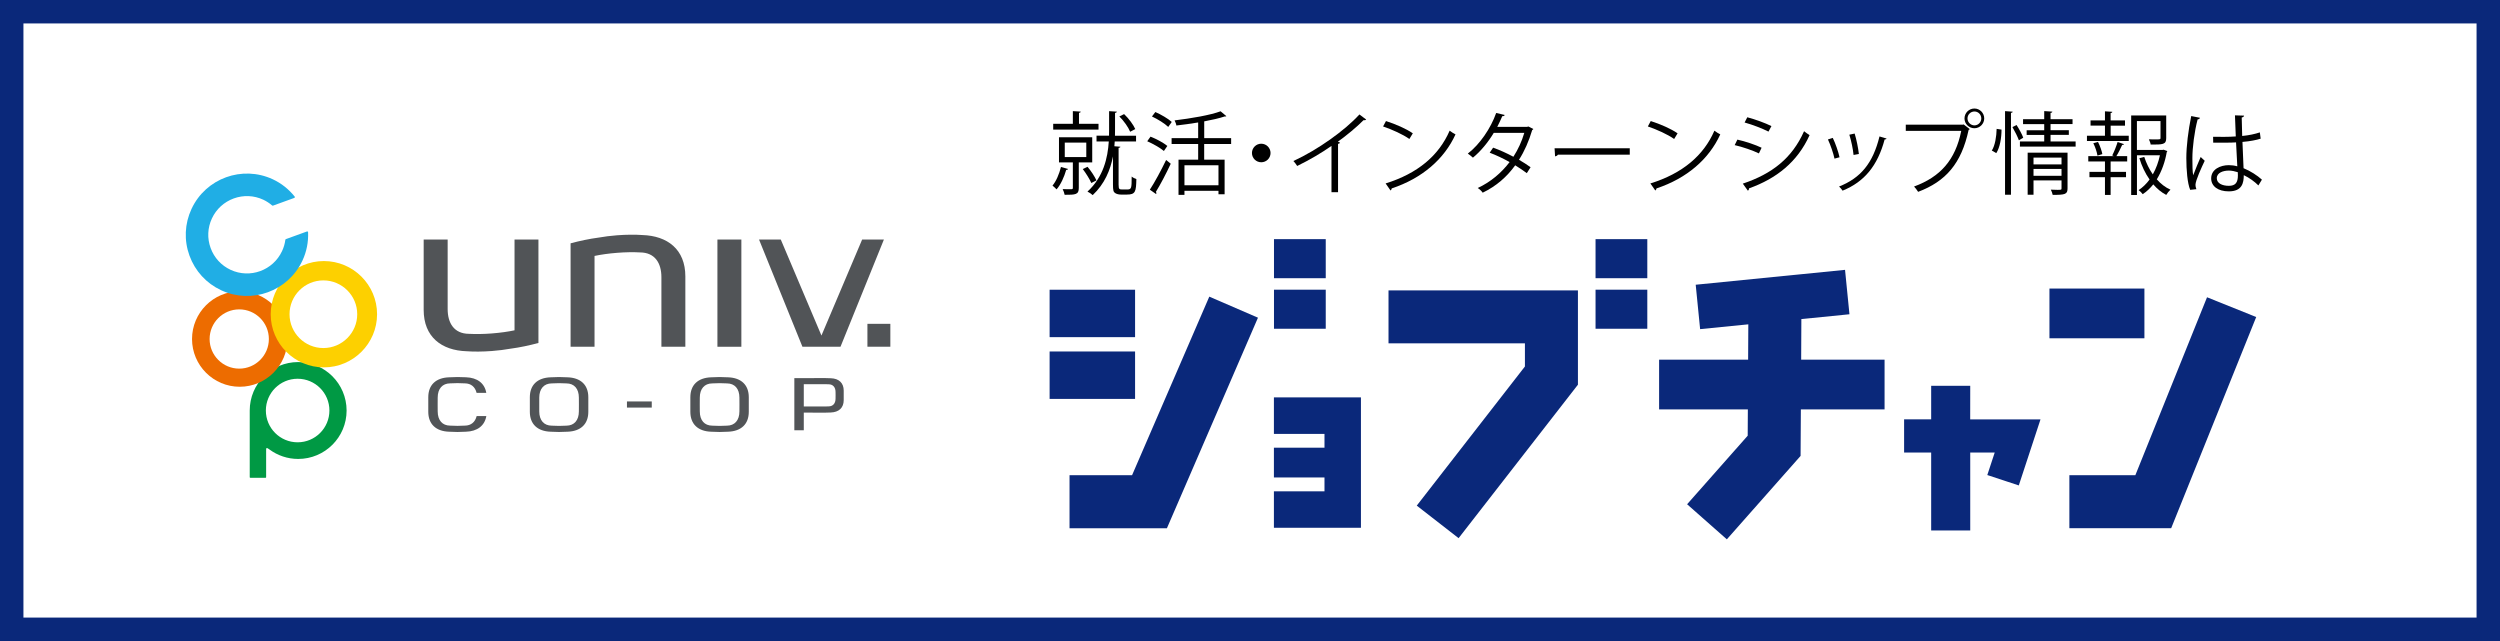 <?xml version="1.0" encoding="utf-8"?>
<!-- Generator: Adobe Illustrator 26.3.1, SVG Export Plug-In . SVG Version: 6.00 Build 0)  -->
<svg version="1.1" xmlns="http://www.w3.org/2000/svg" xmlns:xlink="http://www.w3.org/1999/xlink" x="0px" y="0px" width="640px"
	 height="164.1px" viewBox="0 0 640 164.1" style="enable-background:new 0 0 640 164.1;" xml:space="preserve">
<rect x="0" y="0" width="640" height="164.1" fill="#808080" stroke="none"/>
<style type="text/css">
	.st0{fill:#FFFFFF;}
	.st1{fill:#0A287A;}
	.st2{fill:#515457;}
	.st3{fill:#009944;}
	.st4{fill:#ED6C00;}
	.st5{fill:#FDD000;}
	.st6{fill:#20AEE5;}
</style>
<g id="背景">
	<rect id="Plan_UK" x="-0.16" y="0" class="st0" width="640" height="164.1"/>
</g>
<g id="ロゴ">
	<g id="ジョブチャン_00000114793518339743226250000000650785602104589235_">
		<g id="ン">
			
				<rect id="ン_00000091703776506266161670000004508200321799953338_" x="524.66" y="73.87" class="st1" width="24.31" height="12.73"/>
			<path id="ン_00000079481821337332816750000014537662562109239941_" class="st1" d="M565,76.1l-18.35,45.55h-16.89v13.57h26.06
				l21.77-54.06L565,76.1z"/>
		</g>
		<g id="ャ">
			<path class="st1" d="M504.38,98.77h-10v8.58h-6.93v8.49h6.93v19.96h10v-19.96h6.27l-1.9,5.77l8.06,2.66l5.56-16.91h-18
				L504.38,98.77z"/>
		</g>
		<g id="チ">
			<path class="st1" d="M461.15,81.68l12.31-1.23l-1.13-11.37l-38.23,3.81l1.13,11.37l12.34-1.23l-0.05,9.04h-22.79v12.73h22.72
				l-0.04,6.74l-15.51,17.55l10.17,8.98l18.88-21.36l0.07-11.91h21.43V92.07H461.1L461.15,81.68z"/>
		</g>
		<g id="ブ">
			
				<rect id="ブ_00000030452317221599425470000001183314443099260807_" x="408.46" y="74.16" class="st1" width="13.25" height="10"/>
			
				<rect id="ブ_00000030486718005544289970000003485203298390146176_" x="408.46" y="61.22" class="st1" width="13.25" height="10"/>
			<path id="ブ_00000083775847941271553610000004389538645681797762_" class="st1" d="M355.46,87.9h34.92v5.92l-27.69,35.62
				l10.71,8.33l30.55-39.29V74.35h-48.49V87.9z"/>
		</g>
		<g id="ョ_00000108277485998406663580000000320314401472047035_">
			<path id="ョ" class="st1" d="M326.12,111.08h12.95v3.53h-12.95v7.62h12.95v3.55h-12.95v9.33h22.28v-33.38h-22.28V111.08z"/>
		</g>
		<g id="ジ_00000163047360821565256020000006530111900194496680_">
			<rect x="326.14" y="74.16" class="st1" width="13.25" height="10"/>
			
				<rect id="ジ_00000160150437756905529450000003885108681090158994_" x="326.14" y="61.22" class="st1" width="13.25" height="10"/>
			<path id="ジ_00000016058562534778602640000013048423905316540326_" class="st1" d="M289.81,121.65H273.8v13.58h24.93l23.31-53.9
				l-12.46-5.39L289.81,121.65z"/>
			
				<rect id="ジ_00000052822010214193046950000007818136735513118109_" x="268.7" y="89.98" class="st1" width="21.88" height="12.14"/>
			
				<rect id="ジ_00000139264614797503276510000016898829125782966691_" x="268.7" y="74.17" class="st1" width="21.88" height="12.14"/>
		</g>
	</g>
	<g>
		<path d="M273.41,43.25c-0.05,0.18-0.23,0.25-0.46,0.23c-0.51,1.8-1.41,3.8-2.47,5c-0.23-0.25-0.74-0.74-1.04-0.97
			c0.92-1.08,1.71-2.93,2.17-4.77L273.41,43.25z M281.22,31.7v1.48h-11.6V31.7h5.03v-3.25l2.01,0.12c-0.02,0.18-0.14,0.28-0.44,0.32
			v2.81H281.22z M279.61,41.57h-3.44v6.55c0,1.71-0.83,1.75-3.62,1.75c-0.07-0.42-0.3-1.04-0.51-1.45c1.11,0.02,1.96,0.02,2.26,0.02
			c0.28-0.02,0.35-0.12,0.35-0.35v-6.52h-3.55v-6.43h8.51V41.57z M272.58,36.5v3.71h5.51V36.5H272.58z M278.41,42.7
			c0.9,1.06,1.84,2.51,2.28,3.48l-1.31,0.67c-0.42-0.97-1.36-2.49-2.19-3.57L278.41,42.7z M286.37,47.4c0,0.97,0.16,1.11,0.9,1.11
			h1.13c1.25,0,1.31-0.14,1.31-3.32c0.3,0.28,0.81,0.53,1.2,0.65c-0.07,3.23-0.23,3.97-2.42,3.97h-1.54c-0.51,0-1.08-0.12-1.48-0.39
			c-0.42-0.28-0.55-0.65-0.55-2.21v-7.17c-0.67,3.48-2.12,7.03-5.19,9.91c-0.3-0.3-0.92-0.71-1.34-0.9
			c4.1-3.73,5.19-8.65,5.46-12.84h-3.14v-1.48h3.2c0.02-0.53,0.02-1.06,0.02-1.54v-4.73l1.98,0.12c-0.02,0.16-0.16,0.28-0.46,0.32
			v4.27c0,0.51,0,1.04-0.02,1.57h5.4v1.48h-5.46c-0.02,0.42-0.05,0.81-0.09,1.22c0.83,0.07,1.2,0.09,1.54,0.12
			c-0.02,0.16-0.14,0.25-0.46,0.3V47.4z M287.77,29.21c1.2,1.13,2.35,2.7,2.86,3.83l-1.31,0.69c-0.46-1.13-1.59-2.77-2.77-3.92
			L287.77,29.21z"/>
		<path d="M294.53,34.98c1.5,0.58,3.37,1.59,4.31,2.38l-0.88,1.29c-0.92-0.78-2.77-1.84-4.27-2.49L294.53,34.98z M294.36,48.56
			c1.2-1.82,2.9-4.96,4.17-7.61l1.18,0.97c-1.15,2.47-2.67,5.37-3.8,7.19c0.09,0.12,0.12,0.23,0.12,0.32s-0.02,0.18-0.07,0.25
			L294.36,48.56z M295.77,28.68c1.48,0.65,3.3,1.71,4.2,2.54l-0.9,1.27c-0.88-0.85-2.67-1.98-4.17-2.67L295.77,28.68z M315.16,36.87
			h-6.89v4.01h5.23v8.85h-1.57v-0.88h-8.71v1.04h-1.52v-9.02h5.03v-4.01h-6.8v-1.5h6.8v-4.01c-1.84,0.3-3.76,0.58-5.58,0.78
			c-0.05-0.39-0.28-0.97-0.46-1.31c4.24-0.51,9.13-1.34,11.78-2.33l1.48,1.24c-0.09,0.09-0.14,0.09-0.46,0.09
			c-1.38,0.46-3.2,0.88-5.21,1.25v4.29h6.89V36.87z M311.93,47.43v-5.12h-8.71v5.12H311.93z"/>
		<path d="M325.26,39.17c0,1.31-1.06,2.37-2.38,2.37s-2.38-1.06-2.38-2.37c0-1.31,1.06-2.38,2.38-2.38
			C324.24,36.8,325.26,37.9,325.26,39.17z"/>
		<path d="M349.74,30.6c-0.09,0.12-0.23,0.18-0.44,0.18c-0.07,0-0.14,0-0.23-0.02c-1.78,1.8-4.33,3.9-6.57,5.51
			c0.18,0.07,0.46,0.21,0.55,0.25c-0.05,0.14-0.25,0.28-0.51,0.3V49.2h-1.68V37.35c-2.44,1.73-5.62,3.6-8.78,5.14
			c-0.23-0.37-0.65-0.95-0.97-1.27c6.29-2.9,13.19-7.84,16.9-11.92L349.74,30.6z"/>
		<path d="M354.81,30.99c2.4,0.76,5.17,1.96,6.87,3.14l-0.88,1.45c-1.66-1.18-4.38-2.4-6.73-3.21L354.81,30.99z M354.72,46.96
			c8.18-2.54,13.63-7.12,16.39-13.51c0.48,0.39,1.01,0.69,1.5,0.95c-2.88,6.32-8.51,11.23-16.32,13.83
			c-0.02,0.21-0.16,0.44-0.32,0.53L354.72,46.96z"/>
		<path d="M392.53,33.02c-0.02,0.12-0.14,0.21-0.28,0.25c-0.85,2.86-2.01,5.49-3.39,7.63c0.99,0.58,2.12,1.29,2.97,1.91l-0.97,1.52
			c-0.83-0.65-2.01-1.41-2.97-2.01c-2.12,2.95-4.84,5.33-8.32,7.01c-0.25-0.39-0.85-0.95-1.27-1.2c3.37-1.57,6.06-3.9,8.16-6.64
			c-1.71-0.95-3.39-1.75-5.1-2.4l0.88-1.29c1.68,0.6,3.41,1.38,5.19,2.33c1.2-1.89,2.14-3.9,2.79-6.11h-7.82
			c-1.41,2.35-3.3,4.68-5.33,6.34c-0.3-0.28-0.92-0.78-1.31-1.04c3.02-2.31,5.88-6.46,7.26-10.4l2.19,0.51
			c-0.09,0.25-0.32,0.32-0.62,0.3c-0.32,0.76-0.85,1.89-1.29,2.74h7.65l0.32-0.09L392.53,33.02z"/>
		<path d="M397.97,37.95h19.25v1.64h-18.38c-0.14,0.23-0.44,0.39-0.74,0.44L397.97,37.95z"/>
		<path d="M422.59,30.99c2.4,0.76,5.17,1.96,6.87,3.14l-0.88,1.45c-1.66-1.18-4.38-2.4-6.73-3.21L422.59,30.99z M422.5,46.96
			c8.18-2.54,13.63-7.12,16.39-13.51c0.48,0.39,1.01,0.69,1.5,0.95c-2.88,6.32-8.51,11.23-16.32,13.83
			c-0.02,0.21-0.16,0.44-0.32,0.53L422.5,46.96z"/>
		<path d="M444.77,35.74c2.08,0.46,4.66,1.34,6.2,2.08l-0.69,1.45c-1.52-0.74-4.17-1.66-6.2-2.12L444.77,35.74z M446.16,47.01
			c7.49-2.51,12.61-6.5,15.68-13.42c0.35,0.3,1.06,0.78,1.41,1.01c-3.09,6.85-8.46,11.11-15.52,13.63c0.05,0.21-0.07,0.48-0.28,0.58
			L446.16,47.01z M447.31,30.02c2.08,0.55,4.61,1.48,6.18,2.26l-0.76,1.41c-1.64-0.83-4.04-1.75-6.11-2.33L447.31,30.02z"/>
		<path d="M469.19,35.3c0.69,1.41,1.45,3.62,1.73,4.96l-1.29,0.35c-0.28-1.34-0.99-3.44-1.68-4.91L469.19,35.3z M482.95,35.46
			c-0.05,0.21-0.28,0.25-0.48,0.23c-1.8,6.73-5.19,10.86-10.77,13.12c-0.18-0.28-0.6-0.81-0.9-1.06c5.51-2.17,8.67-5.95,10.35-12.82
			L482.95,35.46z M474.79,34.19c0.48,1.54,0.92,3.76,1.08,5.23l-1.36,0.25c-0.14-1.48-0.58-3.6-1.08-5.19L474.79,34.19z"/>
		<path d="M487.88,31.91h14.66l0.14-0.07l1.57,1.2c-0.07,0.09-0.14,0.16-0.28,0.21c-1.87,8.67-5.88,13.19-12.93,15.86
			c-0.25-0.42-0.71-1.01-1.04-1.36c6.71-2.47,10.58-6.76,12.08-14.25h-14.2V31.91z M505.45,27.78c1.38,0,2.51,1.13,2.51,2.54
			c0,1.38-1.13,2.51-2.51,2.51c-1.41,0-2.54-1.13-2.54-2.51C502.92,28.87,504.09,27.78,505.45,27.78z M507.21,30.32
			c0-0.99-0.78-1.78-1.75-1.78c-0.97,0-1.78,0.78-1.78,1.78c0,0.97,0.81,1.78,1.78,1.78C506.47,32.09,507.21,31.24,507.21,30.32z"/>
		<path d="M512.39,33.18c0,2.05-0.39,4.54-1.34,6.02c-0.85-0.51-0.99-0.58-1.15-0.65c0.83-1.27,1.2-3.62,1.24-5.56L512.39,33.18z
			 M513.29,28.45l1.96,0.14c-0.02,0.16-0.14,0.28-0.44,0.3v20.96h-1.52V28.45z M516.84,35.92c-0.32-0.88-1.04-2.33-1.66-3.39
			l1.06-0.53c0.67,1.04,1.41,2.4,1.71,3.25L516.84,35.92z M524.93,36.22h6.43v1.31H517.1v-1.31h6.22v-1.68h-4.5v-1.2h4.5v-1.57
			h-5.42v-1.25h5.42v-2.08l2.08,0.14c-0.02,0.16-0.14,0.28-0.46,0.32v1.61h5.63v1.25h-5.63v1.57h4.68v1.2h-4.68V36.22z
			 M529.29,39.08v9.15c0,1.5-0.6,1.66-3.8,1.66c-0.07-0.39-0.28-0.95-0.48-1.34c0.65,0.02,1.25,0.05,1.68,0.05
			c0.95,0,1.06,0,1.06-0.37v-2.05h-7.17v3.67h-1.5V39.08H529.29z M527.75,40.35h-7.17v1.73h7.17V40.35z M520.58,45h7.17v-1.75h-7.17
			V45z"/>
		<path d="M540.33,32.16v2.58h4.63v1.36h-10.7v-1.36h4.61v-2.58h-3.69v-1.34h3.69V28.5l1.89,0.12c-0.02,0.16-0.14,0.28-0.44,0.3
			v1.91H544v1.34H540.33z M540.73,39.79c0.48-0.92,1.08-2.44,1.38-3.44l1.64,0.55c-0.07,0.14-0.23,0.21-0.48,0.21
			c-0.37,0.81-0.95,2.03-1.48,2.86h2.77v1.36h-4.24v2.67h3.94v1.36h-3.94v4.54h-1.45v-4.54h-3.97v-1.36h3.97v-2.67h-4.27v-1.36h6.55
			L540.73,39.79z M536.95,39.84c-0.12-0.83-0.55-2.17-1.06-3.18l1.2-0.32c0.51,0.99,0.97,2.31,1.11,3.11L536.95,39.84z
			 M553.87,38.32l0.97,0.35c-0.05,0.14-0.09,0.21-0.16,0.3c-0.42,2.44-1.27,4.86-2.54,6.94c1.01,1.15,2.19,2.07,3.5,2.65
			c-0.37,0.32-0.85,0.92-1.08,1.34c-1.25-0.65-2.35-1.57-3.32-2.7c-0.78,0.97-1.66,1.82-2.7,2.51c-0.25-0.35-0.69-0.78-1.06-1.04
			c1.08-0.71,2.03-1.64,2.81-2.72c-1.13-1.59-2.01-3.48-2.61-5.46l1.25-0.32c0.51,1.59,1.27,3.14,2.19,4.47
			c0.85-1.5,1.45-3.18,1.82-4.89h-5.88v10.17h-1.48V29.56h8.97v5.79c0,1.66-0.83,1.66-3.97,1.66c-0.05-0.39-0.28-0.95-0.46-1.34
			c0.6,0,1.18,0.02,1.61,0.02c1.27,0,1.36,0,1.36-0.37v-4.33h-6.04v7.4h6.52L553.87,38.32z"/>
		<path d="M560.69,48.6c-0.71-1.66-0.99-5.1-0.99-8.12c0-3.07,0.48-6.92,1.25-10.77l2.24,0.44c-0.05,0.23-0.28,0.39-0.6,0.42
			c-0.83,3.16-1.34,7.26-1.34,9.94c0,1.75,0.02,3.5,0.21,4.36c0.51-1.38,1.43-3.6,1.91-4.68l1.04,0.97
			c-0.76,1.57-2.37,5.07-2.37,6.16c0,0.32,0.07,0.67,0.23,1.11L560.69,48.6z M566.55,35.02c1.94,0.02,3.87,0.05,5.81-0.09
			c-0.09-1.98-0.16-3.69-0.21-5.4l2.33,0.07c-0.02,0.23-0.23,0.42-0.6,0.48c0.02,1.48,0.07,2.97,0.12,4.73
			c1.82-0.18,3.3-0.51,4.52-0.92l0.21,1.61c-1.11,0.35-2.7,0.67-4.66,0.83c0.09,2.56,0.21,5.26,0.28,6.73
			c1.75,0.71,3.5,1.84,4.7,2.93l-0.9,1.48c-0.95-0.95-2.31-1.96-3.74-2.63c-0.02,1.96-0.39,4.15-3.85,4.15c-2.7,0-4.5-1.29-4.5-3.32
			c0-2.35,2.38-3.39,4.5-3.39c0.71,0,1.48,0.09,2.19,0.3c-0.07-1.45-0.21-3.87-0.32-6.13c-0.71,0.05-1.68,0.07-2.35,0.07h-3.5
			L566.55,35.02z M572.87,44.08c-0.74-0.23-1.52-0.41-2.28-0.41c-1.41,0-3.09,0.51-3.09,1.96c0,1.29,1.38,1.94,3.07,1.94
			c1.71,0,2.33-0.83,2.33-2.67L572.87,44.08z"/>
	</g>
</g>
<g id="生協ロゴ">
	<path class="st2" d="M211.28,96.79c-0.01,0-7.93,0.01-7.93,0.01s0,12.66,0,13.35c0.5,0,1.92,0,2.42,0c0-0.63,0-4.52,0-4.52
		l5.5,0.01l1.38-0.04c2.13-0.07,3.34-1.22,3.34-3.17V100c0-1.95-1.21-3.11-3.32-3.17C212.65,96.83,211.28,96.79,211.28,96.79z
		 M205.77,104.05v-5.69l5.47-0.01l0.93,0.03c1.07,0.01,1.73,0.76,1.73,1.97l0.01,0.85c0,0-0.01,0.86-0.01,0.86
		c0,1.21-0.66,1.96-1.75,1.97l-0.91,0.03L205.77,104.05z"/>
	<path class="st2" d="M184.22,96.52l-2.15,0.07c-3.4,0.11-5.34,1.96-5.34,5.1v3.73c0,3.13,1.94,4.99,5.32,5.1
		c0.01,0,2.16,0.07,2.16,0.07l2.14-0.07c3.41-0.11,5.34-1.96,5.34-5.1v-3.73c0-3.14-1.94-4.99-5.32-5.1
		C186.36,96.59,184.22,96.52,184.22,96.52z M184.22,98.09l1.89,0.06c1.98,0.01,3.18,1.37,3.18,3.65l0.01,1.76l-0.01,1.76
		c0,2.27-1.2,3.64-3.2,3.65c0.02,0-1.87,0.06-1.87,0.06s-1.77-0.05-1.87-0.06c-2.01-0.01-3.2-1.37-3.2-3.65l-0.01-1.76l0.01-1.76
		c0-2.27,1.19-3.64,3.2-3.65C182.33,98.15,184.22,98.09,184.22,98.09z"/>
	<rect x="160.5" y="102.77" class="st2" width="6.35" height="1.57"/>
	<path class="st2" d="M143.12,96.52l-2.14,0.07c-3.4,0.11-5.34,1.96-5.34,5.1v3.73c0,3.13,1.94,4.99,5.33,5.1
		c0.01,0,2.15,0.07,2.15,0.07l2.15-0.07c3.4-0.11,5.34-1.96,5.34-5.1v-3.73c0-3.14-1.94-4.99-5.33-5.1
		C145.27,96.59,143.12,96.52,143.12,96.52z M143.12,98.09l1.89,0.06c1.99,0.01,3.18,1.37,3.18,3.65l0.01,1.76l-0.01,1.76
		c0,2.27-1.19,3.64-3.2,3.65c0.02,0-1.87,0.06-1.87,0.06s-1.77-0.05-1.87-0.06c-2-0.01-3.2-1.37-3.2-3.65l0-1.76l0-1.76
		c0-2.27,1.2-3.64,3.2-3.65C141.24,98.15,143.12,98.09,143.12,98.09z"/>
	<path class="st2" d="M117.12,96.52l-2.14,0.07c-3.4,0.11-5.34,1.96-5.34,5.1v3.73c0,3.13,1.94,4.99,5.33,5.1
		c0.02,0,2.15,0.07,2.15,0.07l2.15-0.07c2.94-0.09,4.81-1.55,5.23-4c-0.6,0-2.09,0-2.48,0c-0.37,1.53-1.43,2.43-3.03,2.44
		l-1.87,0.06l-1.89-0.06c-1.99-0.01-3.18-1.37-3.18-3.65l-0.01-1.76l0.01-1.76c0-2.27,1.19-3.64,3.2-3.65
		c-0.02,0,1.86-0.06,1.86-0.06l1.89,0.06c1.58,0.01,2.64,0.91,3.01,2.44c0.39,0,1.88,0,2.48,0c-0.41-2.45-2.28-3.9-5.21-4
		C119.27,96.59,117.12,96.52,117.12,96.52z"/>
	<rect id="_x2E_" x="222.06" y="82.9" class="st2" width="5.87" height="5.86"/>
	<polygon id="v" class="st2" points="220.71,61.32 210.29,85.9 199.88,61.32 194.31,61.32 205.42,88.76 215.17,88.76 226.28,61.32 	
		"/>
	<rect id="i" x="183.66" y="61.32" class="st2" width="6.13" height="27.45"/>
	<path id="n" class="st2" d="M152.2,88.76V65.52c1.64-0.35,3.63-0.63,5.79-0.8c2.16-0.17,4.18-0.2,5.86-0.1l0,0
		c3.86,0.02,5.47,2.79,5.47,6.34v1.18l0,0v16.62h6.13V70.76c0-6.92-4.57-10.39-11.01-10.59c-1.79-0.13-4.02-0.12-6.45,0.06
		c-1.71,0.13-3.32,0.34-4.72,0.59c-2.45,0.32-4.92,0.86-7.2,1.47v26.48H152.2z"/>
	<path id="u" class="st2" d="M131.72,61.32v23.24c-1.64,0.35-3.63,0.63-5.79,0.8c-2.15,0.17-4.18,0.19-5.86,0.1l0,0
		c-3.86-0.02-5.47-2.79-5.47-6.34v-1.18l0,0V61.32h-6.14v18.01c0,6.92,4.57,10.39,11.02,10.59c1.78,0.13,4.02,0.12,6.44-0.06
		c1.71-0.13,3.32-0.34,4.73-0.59c2.45-0.32,4.91-0.86,7.19-1.47V61.32H131.72z"/>
	<path id="P" class="st3" d="M76.32,92.69c-6.84,0-12.39,5.55-12.39,12.4v17.08c0,0.08,0.07,0.14,0.14,0.14h3.92
		c0.08,0,0.14-0.06,0.14-0.14v-7.08c0-0.4,0.09-0.62,0.87-0.01h0c2.05,1.51,4.59,2.41,7.33,2.41c6.85,0,12.4-5.55,12.4-12.4
		C88.72,98.24,83.17,92.69,76.32,92.69z M76.19,113.23c-4.49,0-8.13-3.64-8.13-8.14c0-4.49,3.64-8.13,8.13-8.13
		c4.5,0,8.14,3.64,8.14,8.13C84.33,109.58,80.69,113.23,76.19,113.23z"/>
	<path id="O_00000163788019573872777860000008276277355891157896_" class="st4" d="M61.37,74.57c-6.74,0-12.21,5.48-12.21,12.22
		c0,6.74,5.48,12.22,12.21,12.22c6.74,0,12.22-5.48,12.22-12.22C73.59,80.05,68.11,74.57,61.37,74.57z M61.25,94.37
		c-4.19,0-7.59-3.4-7.59-7.58c0-4.18,3.4-7.59,7.59-7.59c4.18,0,7.58,3.4,7.58,7.59C68.83,90.97,65.42,94.37,61.25,94.37z"/>
	<path id="O" class="st5" d="M82.91,66.83c-7.51,0-13.61,6.11-13.61,13.61c0,7.51,6.1,13.61,13.61,13.61
		c7.51,0,13.62-6.11,13.62-13.61C96.53,72.93,90.42,66.83,82.91,66.83z M82.78,89.1c-4.77,0-8.66-3.88-8.66-8.66
		c0-4.78,3.89-8.66,8.66-8.66c4.78,0,8.67,3.89,8.67,8.66C91.45,85.22,87.56,89.1,82.78,89.1z"/>
	<path id="C" class="st6" d="M77.42,66.72c1.07-2.29,1.55-4.73,1.45-7.26c0-0.07-0.04-0.14-0.1-0.18c-0.06-0.04-0.13-0.05-0.2-0.02
		l-5.37,1.95c-0.08,0.03-0.14,0.1-0.15,0.18c-0.13,1-0.41,1.97-0.85,2.9c-2.31,4.95-8.21,7.09-13.16,4.79
		c-2.4-1.12-4.22-3.1-5.12-5.59c-0.91-2.49-0.79-5.17,0.33-7.57c1.12-2.4,3.1-4.21,5.59-5.12c2.48-0.9,5.17-0.79,7.57,0.33
		c0.8,0.38,1.56,0.87,2.26,1.47c0.07,0.05,0.15,0.07,0.23,0.04l5.43-1.97c0.07-0.02,0.12-0.08,0.14-0.16c0.01-0.07,0-0.15-0.04-0.2
		c-1.53-1.9-3.41-3.39-5.59-4.41c-7.83-3.65-17.17-0.25-20.81,7.58c-1.77,3.8-1.95,8.05-0.52,11.98c1.44,3.93,4.3,7.07,8.1,8.84
		C64.43,77.95,73.77,74.55,77.42,66.72z"/>
</g>
<g id="枠">
	<g id="枠_00000060721565122041948800000007430859880567922088_">
		<path class="st1" d="M634,6v152.1H6V6H634 M640,0H0v164.1h640V0L640,0z"/>
	</g>
</g>
</svg>
